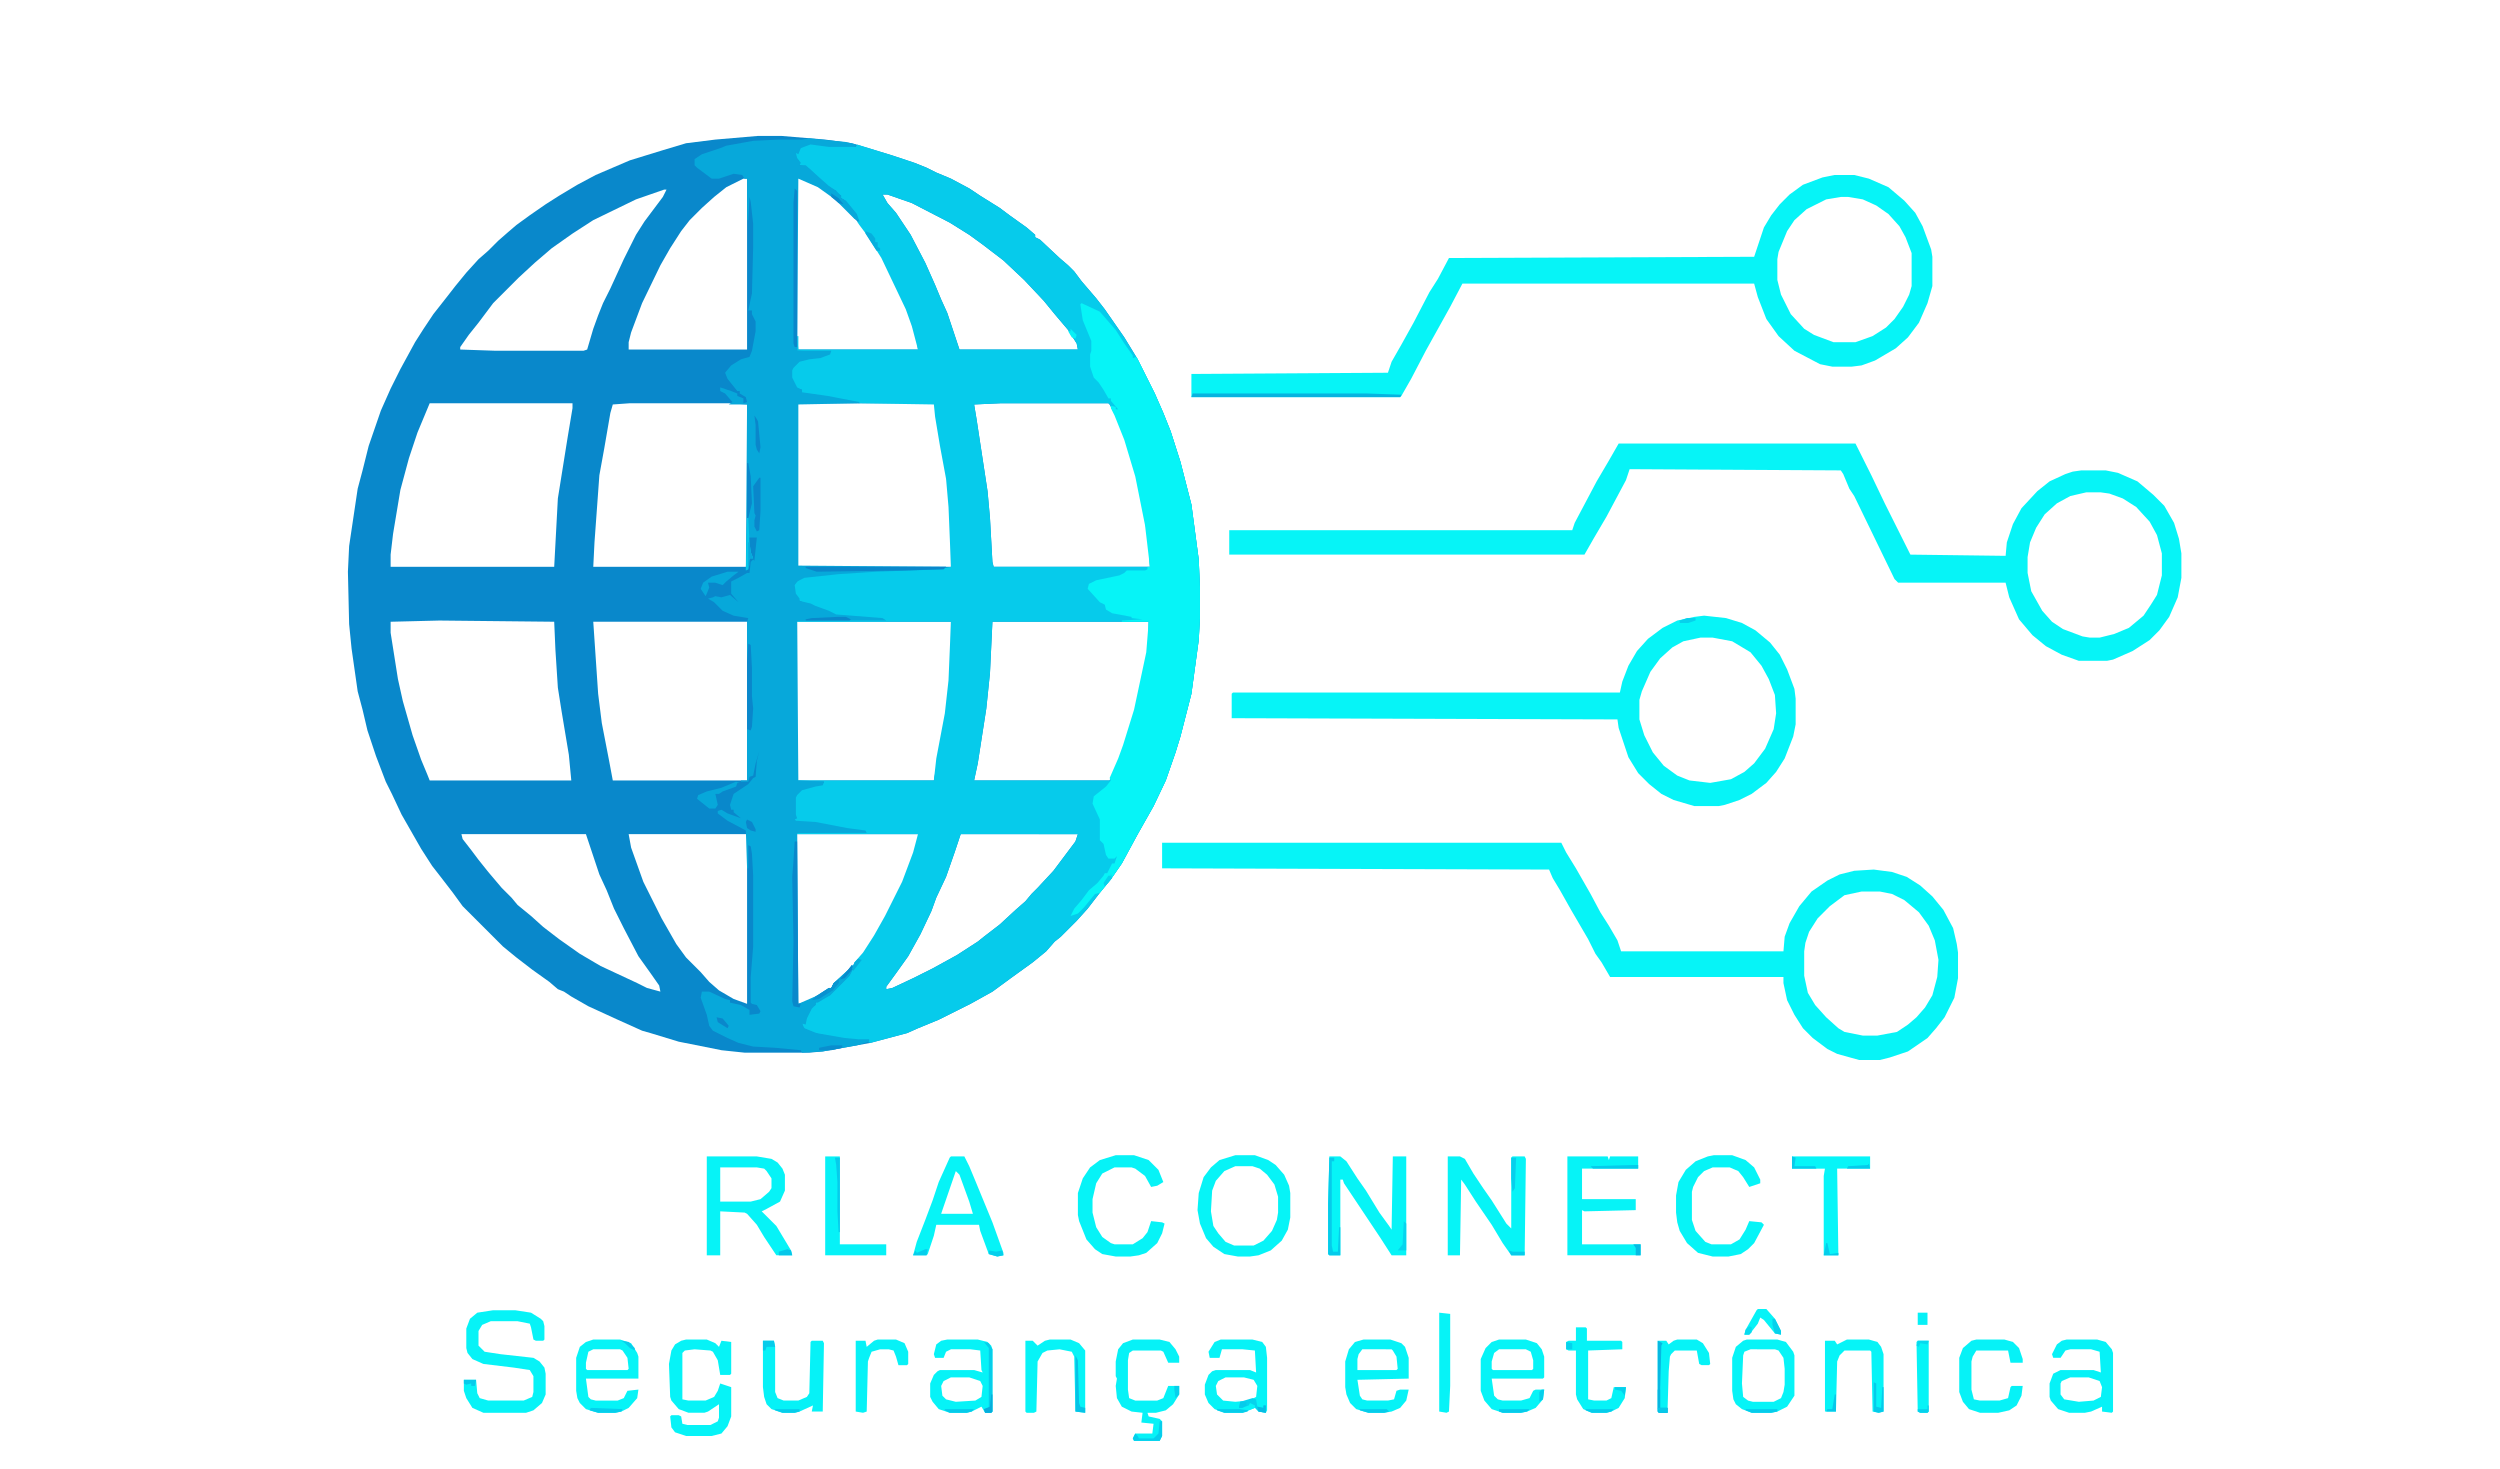 <?xml version="1.0" encoding="UTF-8"?>
<svg version="1.1" viewBox="0 0 2048 1203" width="946" height="556" xmlns="http://www.w3.org/2000/svg">
<path transform="translate(621,111)" d="m0 0h19l36 3 22 3 33 10 18 6 10 4 8 4 12 5 15 8 9 6 16 10 8 6 14 10 7 6v2l4 2 16 15 7 6 5 5 6 8 12 14 7 9 16 23 11 18 14 28 7 16 6 15 8 25 9 35 6 45 1 23v25l-1 18-6 44-9 35-4 13-8 23-10 21-13 23-13 24-9 13-9 11-10 13-9 10-13 13-5 4-7 8-11 9-18 13-15 11-18 10-26 13-17 7-9 4-30 8-39 7-11 1h-53l-19-2-35-7-23-7-7-2-20-9-24-11-14-8-6-4-5-2-7-6-14-10-13-10-11-9-33-33-8-11-10-13-7-9-9-14-16-28-8-17-5-10-8-21-7-21-4-17-4-15-5-35-2-20-1-43 1-21 7-47 4-15 5-20 10-29 8-18 8-16 12-22 7-11 8-12 11-14 7-9 9-11 10-11 8-7 8-8 8-7 7-6 11-8 13-9 11-7 15-9 15-8 28-12 26-8 20-6 24-3zm32 34v130l1 11h98l-1-8-5-16-6-16-7-14-10-21-12-19-6-8-11-12-10-10-14-10-15-7zm-44 1-14 7-10 8-10 9-10 10-7 9-9 14-8 14-15 31-9 24-2 8v6h97v-140zm-65 9-23 8-35 17-17 11-17 12-14 12-13 12-21 21-12 16-8 10-7 10v2l29 1h72l3-1 5-17 4-11 4-10 6-12 11-24 10-20 7-11 15-20 3-6zm179 4 4 7 7 8 12 18 12 23 8 18 5 12 5 11 10 30h97l-1-5-7-11-11-13-9-11-16-17-17-16-17-13-11-8-16-10-31-16-20-7zm-371 171-10 24-7 21-7 26-6 36-2 17v10h134l3-56 8-50 4-24v-4zm164 0-14 1-2 7-5 29-4 22-4 55-1 20h126v-133l-15-1zm138 0-1 4v129l1 1h125v-29l-2-33-3-22-6-31-2-18-1-1zm166 0-22 1 2 12 9 59 2 22 2 36 1 4h128l-1-19-4-25-7-34-8-26-8-20-5-9-1-1zm-460 178-40 1v9l6 38 4 18 8 28 7 20 5 12 2 5h116l-2-21-6-36-3-19-2-31-1-23zm126 1 4 59 3 24 6 31 3 16h110v-130zm167 0v130h112l5-28 6-33 2-21 1-20v-28zm160 0-2 42-3 29-7 45-3 14h111l8-18 4-11 9-29 10-47 1-8v-17zm-435 174 1 4 7 9 6 8 8 10 11 13 8 8 5 6 11 9 10 9 13 10 17 12 17 10 30 14 8 4 11 3-1-5-7-10-10-14-12-23-8-16-6-15-6-13-11-33zm137 0 2 11 10 28 15 30 12 21 8 11 12 12 7 8 8 7 12 7 11 4v-139zm138 0v132l1 7 10-3 11-6 6-4 4-5 8-7 12-13 9-13 11-19 15-30 9-24 3-11v-4zm134 0-5 15-7 20-8 17-4 11-9 19-10 18-10 14-8 11v2l5-1 17-8 16-8 20-11 17-11 5-4 13-10 13-12 8-7 5-6 5-5 13-14 18-24 2-6z" fill="#0988CB"/>
<path transform="translate(664,117)" d="m0 0 15 2h19l3 1 1-2 29 9 18 6 10 4 8 4 12 5 15 8 9 6 16 10 8 6 14 10 7 6v2l4 2 16 15 7 6 5 5 6 8 12 14 7 9 16 23 11 18 14 28 7 16 6 15 8 25 9 35 6 45 1 23v25l-1 18-6 44-9 35-4 13-8 23-10 21-13 23-13 24-9 13-9 11-10 13-9 10-13 13-5 4-7 8-11 9-18 13-15 11-18 10-26 13-17 7-9 4-30 8-3-1 1-1h-14l-30-6-9-4-1-4h2l3-8 2-3-1-2 5-2v-2l12-7 16-16 4-10 7-8 9-14 9-16 14-28 9-24 4-15h-99v-1l56-1-26-4-15-3-16-1-2-3 2-1-1-2v-14l4-6 4-2 9-2 6-1 1-2h-21v-1h111l2-18 7-37 3-27 2-48h-126v-1l70-1-38-3-13-6-9-2-2-2-6-2-5-8v-5l5-5 4-2 28-3 31-2 55-2 6-1-2-49-2-23-5-27-4-24-1-10-61-1-26-5-11-2-11-1 1-3-4-1-3-5-2-4v-6l4-6 5-3 18-3 4-3-26-1v-12h1v11h98l-5-19-5-14-20-42-12-19-6-8-2-3h2l-6-10-7-8-2-1v-2l-4-2v-2l-4-2-8-6-10-10-3-2-5-1-1-4-3-3 1-4h2l2-4zm59 42 4 7 7 8 12 18 12 23 8 18 5 12 5 11 10 30h97l-1-5-7-11-11-13-9-11-16-17-17-16-17-13-11-8-16-10-31-16-20-7zm97 171-22 1 2 12 9 59 2 22 2 36 1 4h128l-1-19-4-25-7-34-8-26-8-20-5-9-1-1zm-7 179-2 42-3 29-7 45-3 14h111l8-18 4-11 9-29 10-47 1-8v-17zm-26 174-5 15-7 20-8 17-4 11-9 19-10 18-10 14-8 11v2l5-1 17-8 16-8 20-11 17-11 5-4 13-10 13-12 8-7 5-6 5-5 13-14 18-24 2-6z" fill="#06CBEB"/>
<path transform="translate(663,113)" d="m0 0 30 3 8 2v2h-22l-15-2-8 3-2 5-2-1 1 4 3 4-1 2h5l10 9 9 8 6 4 4 4v2l4 2 9 11 2 6-4-2-16-16-14-10-16-7-1 141h28l-1 3-8 3-9 1-8 2-5 5-1 2v6l4 8 4 2v2l21 3 26 5v1l-50 1v132l121 1-2 2-55 2-31 2-28 3-6 3-2 3 1 7 3 4v2l9 2 4 2 11 4 6 3 38 3 3 2h-73l1 131 21 1-1 3-6 1-11 3-4 4-1 2v14l1 3-2 1 1 1 16 1 26 5 15 2 1 2h-57l1 140 16-7 9-6h2l2-4 12-11 4-4-1 5-3 5-15 15-10 6h-2v2l-3 3-4 8-1 5-3-1 2 4 10 4 23 4 11 1h9v2l-10 3-28 5-17 1-1-2-21-2-18-1-12-3-9-4-12-6-3-4-2-9-5-14 1-5h6l13 6 4 1v2l9 2 7 4v4l8-1 1-2-3-5-4-1-1-1v-21l2-25v-58l-1-18-1-6-2-1v19h-1l-1-31-15-8-8-6v-2l3-1 5 3 11 4-6-5v-2h-2l-1-4 3-9 12-8 4-5 2-1 1-13 2-8-3 10-2 10-3 1-1 4h-6v-1h5v-130l1-3-12-2-9-4-7-7-5-3 4-1 2-1 5 1 7-2 7 6-6-7v-10l6-3 7-4h2l1-9 2-2 1 1 2-19h-7l2 12 2 5h-3l-1 9-2 1 1-136h-15l3-2-6-7-4-2v-3l9 3 5 2v2l5 2v4l3-1-1-4-5-3v-2h-2l-8-10-2-5 5-6 8-5 7-2 2-5 3-16v-8l-3-6v-3h-3l3-14 1-38v-19l-2-18-1-4-1 19h-1v-34h-2l-2-3-7-1-12 4h-6l-12-9-2-2v-5l6-4 15-5 5-2 22-4 21-1h19z" fill="#07A8DA"/>
<path transform="translate(1326,363)" d="m0 0h194l13 26 11 23 21 42 78 1 1-11 5-15 7-13 13-14 10-8 13-6 6-2 7-1h20l10 2 16 7 13 11 9 9 8 14 4 13 2 12v20l-3 16-7 16-8 11-8 8-14 9-16 7-5 1h-23l-14-5-13-7-11-9-11-13-8-18-3-12h-88l-3-3-33-68-4-6-5-12-2-3-173-1-3 9-16 30-10 17-8 14h-291v-20h281l2-6 18-34 10-17zm383 40-13 3-11 6-10 9-7 11-5 12-2 12v13l3 15 9 16 8 9 9 6 16 6 6 1h8l12-3 12-5 12-10 6-9 5-8 4-16v-18l-4-15-6-11-11-12-11-7-11-4-7-1z" fill="#06F4F7"/>
<path transform="translate(886,248)" d="m0 0 15 7 13 15 7 11 7 10v2l3-1 15 30 7 16 6 15 8 25 9 35 6 45 1 23v25l-1 18-6 44-9 35-4 13-8 23-10 21-13 23-13 24-9 13-9 11-4 1-9 11-5 5-6 2 3-6 6-7 6-8 7-6 5-6 1-2h2l4-8h2l2-6-2 2h-5l-2-3-2-9-3-3v-17l-6-13 1-6 10-8 4-5-1-2 7-16 4-11 9-29 10-47 2-25h-22v-1l17-1-9-1v-1l-16-3-5-3-1-4-4-2-10-11 1-4 6-3 19-4 4-2 2-2h15l2-1v-2h2l-4-34-8-40-9-30-8-20-3-6v-2l4 1v2h2l-6-7v-2h-2l-4-7-4-6-4-4-3-9v-10l1-3v-8l-7-17-2-13z" fill="#06F4F7"/>
<path transform="translate(952,690)" d="m0 0h327l4 8 8 13 12 21 8 15 7 11 7 12 3 9h133l1-12 4-11 8-14 10-12 13-9 10-5 12-3 16-1 15 2 12 4 11 7 10 9 9 11 8 15 3 13 1 7v21l-3 16-8 16-7 9-7 8-16 11-15 5-8 2h-17l-18-5-8-4-12-9-8-8-7-11-6-12-3-14v-5h-142l-7-12-5-7-6-12-14-24-9-16-6-10-3-7-317-1zm573 40-14 3-12 9-10 10-7 11-3 9-1 7v20l3 14 6 10 9 10 10 9 5 3 15 3h12l16-3 9-6 7-6 7-8 6-10 4-15 1-14-3-16-5-12-8-11-12-10-10-5-10-2z" fill="#06F4F7"/>
<path transform="translate(1503,143)" d="m0 0h16l12 3 16 7 13 11 9 10 6 11 7 19 1 6v24l-4 14-7 16-9 12-10 9-17 10-11 4-8 1h-16l-10-2-21-11-13-12-10-14-7-18-3-11h-239l-10 19-20 36-12 23-8 14-1 1h-171v-19l161-1 3-9 8-14 10-18 13-25 7-11 9-17 250-1 8-24 6-10 7-9 8-8 11-8 16-6zm5 18-12 2-16 8-10 9-6 9-7 17-1 6v17l3 12 8 16 11 12 8 5 16 6h18l14-5 11-7 7-7 7-10 5-10 2-7v-27l-5-13-5-9-9-10-10-7-11-5-12-2z" fill="#06F4F7"/>
<path transform="translate(1396,504)" d="m0 0 18 2 13 4 11 6 12 10 8 10 6 12 6 16 1 8v21l-2 10-7 18-7 11-8 9-12 9-10 5-12 4-5 1h-20l-17-5-10-5-10-8-9-9-8-13-8-24-1-7-316-1v-20l1-1h317l2-9 5-13 7-12 9-10 12-9 12-6 14-3zm-3 18-14 3-9 5-10 9-8 11-7 16-2 7v16l4 13 7 14 9 11 11 8 10 4 17 2 17-3 11-6 8-7 9-12 7-16 2-13-1-15-5-13-6-11-9-11-15-9-16-3z" fill="#06F4F7"/>
<path transform="translate(1186,947)" d="m0 0h10l4 2 7 12 8 12 7 10 12 19 4 4v-58l1-1h10l1 2-1 79h-11l-7-10-9-15-13-19-9-14-3-4-1 62h-10z" fill="#06F4F7"/>
<path transform="translate(579,947)" d="m0 0h41l12 2 5 3 4 5 2 5v13l-4 9-11 6-4 2 12 12 12 20 1 4h-13l-10-15-6-10-8-9-2-1-20-1v36h-11zm11 9v28h25l8-2 7-6 2-3v-8l-4-6-2-2-6-1z" fill="#06F3F7"/>
<path transform="translate(1089,947)" d="m0 0h9l5 4 9 14 7 10 11 18 8 11 2 3 1-60h11v81h-12l-9-14-30-45-1-3h-2v62h-9l-1-1v-41z" fill="#06F4F7"/>
<path transform="translate(1284,947)" d="m0 0h33l1 3 1-3h23v10h-46v25h44v9l-42 1-2-1v28h48v9h-60z" fill="#06F3F7"/>
<path transform="translate(1012,946)" d="m0 0h16l11 4 6 4 7 8 4 9 1 6v20l-2 10-5 9-9 8-10 4-7 1h-10l-11-2-9-6-6-7-5-12-2-11 1-14 4-13 6-8 7-6zm0 9-9 4-7 8-3 8-1 17 2 12 4 6 6 7 7 3h16l8-4 7-8 4-9 1-6v-13l-3-10-6-8-6-5-6-2z" fill="#06F4F7"/>
<path transform="translate(404,1073)" d="m0 0h18l13 2 8 5 2 2 1 4v11l-1 1h-6l-2-1-2-10-1-3-10-2h-22l-7 3-3 5v12l5 5 13 2 27 3 5 3 4 5 1 5v17l-3 7-7 6-6 2h-35l-9-4-5-8-2-6v-9h10l1 11 2 4 7 2h29l7-3 1-4v-13l-3-5-13-2-25-3-9-4-4-5-1-4v-16l3-8 6-5z" fill="#06F3F7"/>
<path transform="translate(779,947)" d="m0 0h11l4 8 5 12 14 34 9 25v2l-5 1-7-2-7-19-1-5h-35l-2 9-5 15-1 1h-11l3-11 7-18 6-16 5-15 9-20zm4 12-11 32-1 3h26l-3-10-8-22z" fill="#06F4F7"/>
<path transform="translate(562,1097)" d="m0 0h17l7 3 3 3 2-5 8 1v26l-1 1h-8l-2-12-4-7-2-1-13-1-8 1-2 2v38l5 1h14l7-3 3-5 2-6 9 3v24l-3 8-5 6-8 2h-21l-9-3-3-4-1-9 1-1h6l2 1 1 6 4 1h19l6-3 1-3v-11l-9 6-3 1h-13l-8-3-6-7-1-3-1-27 2-11 3-5 5-3z" fill="#06F3F7"/>
<path transform="translate(1404,946)" d="m0 0h15l11 4 7 6 5 10v3l-9 3-5-8-4-5-7-3h-14l-7 3-5 5-4 8-1 4v23l3 9 8 9 5 2h16l7-4 5-8 3-7 10 1 2 2-8 15-5 5-6 4-10 2h-13l-12-3-9-8-6-10-2-7-1-8v-14l2-11 6-10 8-7 10-4z" fill="#06F4F7"/>
<path transform="translate(914,946)" d="m0 0h15l12 4 8 8 4 10-5 3-5 1-5-9-8-6-3-1h-14l-10 5-5 8-3 13v11l3 12 5 8 7 5 3 1h15l8-5 4-5 3-9 9 1 2 1-2 8-4 8-9 8-6 2-7 1h-12l-11-2-6-4-7-8-6-15-1-5v-18l4-12 6-9 8-6z" fill="#06F3F7"/>
<path transform="translate(1693,1097)" d="m0 0h25l7 2 5 6 1 3v48l-1 1-8-1v-4l-9 4-5 1h-13l-9-3-6-7-1-3v-11l3-8 6-3h27l6 2-1-17-7-2h-17l-4 1-4 6h-6l-1-3 4-8 4-3zm3 31-7 3-1 2v9l3 4 12 2 12-1 6-3 1-8-2-5-9-3z" fill="#06F2F7"/>
<path transform="translate(1117,1097)" d="m0 0h22l9 3 3 3 3 9v17l-42 1 2 13 2 3 4 1h17l5-1 2-7 3-1h7l-2 9-5 6-7 3-6 1h-13l-10-3-5-5-3-7-1-6v-21l3-10 5-6zm-1 8-3 4-1 4v9h32l1-1-1-10-3-5-1-1z" fill="#06F3F7"/>
<path transform="translate(776,1097)" d="m0 0h25l8 2 3 3 1 3v51l-1 1h-5l-3-5-8 4-4 1h-14l-9-3-5-6-2-4v-11l3-7 3-3 2-1h28l7 2-1-2-1-16-8-1h-16l-4 2-2 5h-7l-1-3 2-8 4-3zm3 31-6 3-2 4 1 8 3 3 8 2 16-1 5-3 1-9-2-4-9-3z" fill="#06F3F7"/>
<path transform="translate(1228,1097)" d="m0 0h22l9 3 4 5 2 6v17l-1 1h-42l2 14 3 3 4 1h15l7-2 3-6 2-1h7l-1 8-6 7-7 3-5 1h-15l-9-3-6-7-3-8v-26l4-9 5-5zm0 8-4 3-2 7v6l1 1h32l1-1v-7l-2-7-4-2z" fill="#06F4F7"/>
<path transform="translate(1e3 1097)" d="m0 0h26l8 2 3 4 1 9v43l-1 2-6-1-3-3-10 4h-15l-8-3-5-5-3-7v-8l3-8 3-3 3-1h28l5 2-1-18-10-1h-17l-2 7h-8l-1-5 5-8zm4 31-6 3-2 4 1 7 5 5 10 1 11-1 6-3 1-9-3-5-8-2z" fill="#06F3F7"/>
<path transform="translate(486,1097)" d="m0 0h22l9 3 5 8 1 3v18h-43l2 15 2 2 4 1h18l5-2 3-6 9-1-1 7-7 8-6 3-5 1h-14l-10-3-5-5-2-4-1-6v-27l3-9 5-4zm0 8-4 2-2 9v5l1 1h33l1-1-1-9-4-6-2-1z" fill="#06F4F7"/>
<path transform="translate(928,1097)" d="m0 0h22l8 2 5 6 3 6v5h-9l-4-9-2-1h-23l-3 2-1 6v24l1 7 5 2h18l5-2 4-10h9v7l-5 8-6 5-8 2h-7l1 3 9 2 2 2v12l-2 4h-21l-1-2 2-4h14l1-8-10-1 1-8-9-1-8-4-4-7-1-10 1-6-1-2v-12l2-10 4-5z" fill="#06F2F7"/>
<path transform="translate(1468,947)" d="m0 0h64v10h-27l1 71h-12v-65l1-6h-27z" fill="#07F5F8"/>
<path transform="translate(1431,1097)" d="m0 0h25l7 2 6 8 1 3v33l-6 9-8 4-5 1h-16l-8-3-5-4-2-4-1-7v-27l3-9 6-5zm3 8-5 2-1 3-1 23 1 11 4 3 4 1h17l6-3 2-5 1-6v-13l-1-9-4-6-3-1z" fill="#06F4F7"/>
<path transform="translate(676,947)" d="m0 0h12v72h38v9h-50z" fill="#06F2F7"/>
<path transform="translate(625,1098)" d="m0 0h9l1 5v37l2 5 5 2h12l7-3 2-3 1-42 1-1h9l1 2-1 56h-9l1-5-11 5-4 1h-10l-9-3-4-4-2-6-1-8z" fill="#06F2F7"/>
<path transform="translate(1619,1097)" d="m0 0h23l7 2 5 5 3 9v3h-10l-2-10h-26l-3 5-1 4v23l2 8 5 1h16l7-2 2-9 1-1h9l-1 8-4 8-6 4-9 2h-15l-9-3-5-6-3-8v-28l3-8 7-6z" fill="#06F2F7"/>
<path transform="translate(1513,1097)" d="m0 0h18l7 2 3 4 2 6v47l-4 1-5-1-1-49-1-1h-21l-4 4-2 5-1 41h-9v-58h8l2 3z" fill="#06F4F7"/>
<path transform="translate(860,1097)" d="m0 0h17l7 3 5 6v51l-8-1-1-45-2-4-10-2-10 1-4 2-4 7-1 41-2 1h-6l-1-1v-58h6l4 4 6-4z" fill="#06F4F7"/>
<path transform="translate(1291,1087)" d="m0 0h8l1 1v10h28l1 1v6l-28 1v40l5 1h10l4-2 2-9h10l-1 9-5 8-6 3-4 1h-12l-7-3-5-8-1-4v-36h-6l-2-1v-6l2-1h6z" fill="#06F3F7"/>
<path transform="translate(719,1097)" d="m0 0h15l7 3 3 7v10l-1 1h-7l-2-7-2-5-4-1h-7l-7 2-2 5-1 3-1 41-3 1-6-1v-58h8l1 5 6-5z" fill="#06F2F7"/>
<path transform="translate(1374,1097)" d="m0 0h16l5 3 5 8 1 9-1 1h-6l-2-1-2-11h-18l-3 3-1 2-1 12-1 34h-7l-1-1v-58h7l2 3 4-3z" fill="#06F3F7"/>
<path transform="translate(1179,1075)" d="m0 0 9 1v59l-1 21-2 1-6-1z" fill="#06F3F7"/>
<path transform="translate(1571,1098)" d="m0 0h9v58l-1 1h-6l-2-1-1-57z" fill="#06F4F7"/>
<path transform="translate(977,322)" d="m0 0h143l28 1-1 2h-171z" fill="#07B3DF"/>
<path transform="translate(651,689)" d="m0 0h2l1 133h2l-1 3-5-1-1-4 1-49-1-53 1-13z" fill="#0988CB"/>
<path transform="translate(651,154)" d="m0 0 2 2v128h-2l-1-3v-115z" fill="#0A87CB"/>
<path transform="translate(660,464)" d="m0 0h115l-2 2-32 1-72 1-9-3z" fill="#0A87CB"/>
<path transform="translate(1440,1072)" d="m0 0h7l7 8 5 10v3l-5-1-9-11-3-2-2 5-7 9h-4l1-4 9-16z" fill="#06F3F7"/>
<path transform="translate(613,527)" d="m0 0 2 1 1 19v23l1 10-1 15-1 3-3-1v-55z" fill="#0A87CB"/>
<path transform="translate(603,640)" d="m0 0 3 1h-2l-1 3-11 4-3 2h-3l2 9-2 3h-5l-10-8 1-3 7-3 12-3z" fill="#07A8DA"/>
<path transform="translate(1089,948)" d="m0 0h4v3h-2v69l1 5h4l1-20h1v23h-9l-1-1v-41z" fill="#06CBEB"/>
<path transform="translate(596,468)" d="m0 0h9l-4 3-6 5-3 3-6-2h-6l1 4-2 5-1 2-4-6 2-5 7-5z" fill="#07A9DB"/>
<path transform="translate(622,391)" d="m0 0h1v27l-1 16-2 1-2-4v-5l1-4-1-2-1-22z" fill="#0A87CB"/>
<path transform="translate(698,790)" d="m0 0 1 3-3 6-16 16-5 2-6 2-4-1 14-9h2l2-4 12-11z" fill="#07A9DB"/>
<path transform="translate(806,1099)" d="m0 0 4 1 3 5v51l-1 1h-5l-1-3 4-1v-49z" fill="#06CEEB"/>
<path transform="translate(1358,1098)" d="m0 0 4 2-1 2-1 36v15h6v4h-7l-1-1z" fill="#07B8E2"/>
<path transform="translate(881,1110)" d="m0 0 2 4 1 35 1 3 4 1v4l-8-1z" fill="#06C3E7"/>
<path transform="translate(684,948)" d="m0 0h4v61h-1l-1-17v-24l-1-14z" fill="#06CBEB"/>
<path transform="translate(612,379)" d="m0 0h1l2 11 1 22-3 12h-1z" fill="#0A87CB"/>
<path transform="translate(1026,1145)" d="m0 0 3 1 1 6 5 1v-2h2v6l-6-1-4-5h-3l-4 2h-5l1-5z" fill="#06D3ED"/>
<path transform="translate(1535,1132)" d="m0 0 2 1v19l4 1 1-17h1v20l-4 1-4-1z" fill="#06CAEA"/>
<path transform="translate(1571,1075)" d="m0 0h8v10h-8z" fill="#06F1F7"/>
<path transform="translate(1338,954)" d="m0 0h4v3h-37l-2-2z" fill="#06CBEB"/>
<path transform="translate(950,1164)" d="m0 0h2v12l-2 4h-21l-1-2 2-4 2 2 1 2h12l4-4z" fill="#06CEEC"/>
<path transform="translate(686,505)" d="m0 0h7l4 2-1 1h-36v-1l5-1z" fill="#0A87CB"/>
<path transform="translate(612,424)" d="m0 0h1l1 20 1 8 2 5h-3l-1 9-2 1z" fill="#06C7E9"/>
<path transform="translate(1238,948)" d="m0 0h4l-1 25-2 3-1-11z" fill="#06CFEC"/>
<path transform="translate(484,1153)" d="m0 0 26 1-1 2-5 1h-14l-7-2z" fill="#06CEEC"/>
<path transform="translate(1430,1154)" d="m0 0h26v2l-5 1h-16l-5-2z" fill="#06CBEB"/>
<path transform="translate(997,1154)" d="m0 0h26l-1 2-4 1h-15l-6-2z" fill="#06CDEB"/>
<path transform="translate(687,802)" d="m0 0v3l-5 6-11 7-6 1 3-3 11-7h2l2-4z" fill="#0991D0"/>
<path transform="translate(618,340)" d="m0 0 2 3 1 2 2 21-1 5-2-3-1-4v-16z" fill="#0A87CB"/>
<path transform="translate(1228,1154)" d="m0 0h25l-2 2-5 1h-15l-3-1z" fill="#06CBEB"/>
<path transform="translate(774,1154)" d="m0 0h24l-2 2-4 1h-14l-4-2z" fill="#06CAEA"/>
<path transform="translate(1150 1e3)" d="m0 0 2 2v22h-7l4-5z" fill="#06D5EE"/>
<path transform="translate(1114,1154)" d="m0 0h22l2 2-4 1h-13l-7-2z" fill="#06CCEB"/>
<path transform="translate(1468,947)" d="m0 0 3 1-1 7h17l1 2h-20z" fill="#06CBEB"/>
<path transform="translate(1299,1154)" d="m0 0h23l-2 2-4 1h-12l-5-2z" fill="#06CCEB"/>
<path transform="translate(709,189)" d="m0 0 5 2 3 4v3h2v4l2 1v2h-3l-9-14z" fill="#06AEDD"/>
<path transform="translate(1358,1138)" d="m0 0h2v15h6v4h-7l-1-1z" fill="#07B6E1"/>
<path transform="translate(625,1098)" d="m0 0h9l1 5h-7l-1 3h-2z" fill="#06CCEB"/>
<path transform="translate(681,856)" d="m0 0h9v2l-9 2h-10v-2z" fill="#098ECE"/>
<path transform="translate(635,1154)" d="m0 0h20v2l-4 1h-10l-6-2z" fill="#06CDEB"/>
<path transform="translate(1452,1080)" d="m0 0h2l5 10v3l-5-1-2-7z" fill="#06D1EC"/>
<path transform="translate(612,671)" d="m0 0 4 2 3 6v2l-4-1-3-2-1-5z" fill="#0A87CB"/>
<path transform="translate(810,1024)" d="m0 0 6 1 5-1 1 4-5 1-7-2z" fill="#06CFEC"/>
<path transform="translate(1531,953)" d="m0 0 1 4h-19l1-2 16-1z" fill="#06CBEB"/>
<path transform="translate(645,1023)" d="m0 0 3 1 1 4h-11v-3z" fill="#06C7E9"/>
<path transform="translate(1496,1018)" d="m0 0h1l2 9 7-1v2h-12z" fill="#06CDEB"/>
<path transform="translate(380,1130)" d="m0 0h10l-1 5h-3v-2l-4 1-2-1z" fill="#06CBEB"/>
<path transform="translate(758,1023)" d="m0 0h2l-1 5h-11l2-4 1 2z" fill="#06CEEC"/>
<path transform="translate(587,833)" d="m0 0 5 1 5 6-1 2-8-5z" fill="#0A87CB"/>
<path transform="translate(1338,1019)" d="m0 0h6v9h-4v-6z" fill="#06BBE3"/>
<path transform="translate(1382,506)" d="m0 0h7v2l-6 2h-7v-2z" fill="#06D1EC"/>
<path transform="translate(812,1142)" d="m0 0h1v14l-1 1h-5l-1-3 5-2z" fill="#07ADDC"/>
<path transform="translate(1503,1142)" d="m0 0h1v14h-8l1-2h4z" fill="#06C8EA"/>
<path transform="translate(1021,1147)" d="m0 0m-5 1h5v3l2 1-3 1h-5z" fill="#06CBEB"/>
<path transform="translate(687,802)" d="m0 0v3l-5 6-5 2 2-4h2l2-4z" fill="#0995D1"/>
<path transform="translate(1433,1086)" d="m0 0 2 1v4l-2 2h-4l1-4z" fill="#06DBF0"/>
<path transform="translate(698,790)" d="m0 0 1 3-7 8-4 1 6-7z" fill="#098BCD"/>
<path transform="translate(962,1135)" d="m0 0h4v7l-3 3-1-7z" fill="#06D0EC"/>
<path transform="translate(1035,1151)" d="m0 0h2v6l-6-1-1-4 5 1z" fill="#06BCE4"/>
<path transform="translate(1323,1136)" d="m0 0h9l-1 7-3-4-5-1z" fill="#06D0EC"/>
<path transform="translate(1571,1098)" d="m0 0h9l-1 3-6-1-1 3-2-1z" fill="#06DAEF"/>
<path transform="translate(1236,1024)" d="m0 0 3 1h10v3h-11z" fill="#06CCEB"/>
<path transform="translate(613,444)" d="m0 0h1l1 8 2 5h-3v6h-1z" fill="#07A9DB"/>
<path transform="translate(1263,1138)" d="m0 0h2l-1 8-3 2v-8z" fill="#06CFEC"/>
<path transform="translate(1283,1099)" d="m0 0 5 1v5h-5z" fill="#06D2ED"/>
<path transform="translate(703,785)" d="m0 0 3 1-7 9-1-2 2-5z" fill="#06AFDD"/>
<path transform="translate(1579,1151)" d="m0 0h1v5l-1 1h-6l-2-1v-2h8z" fill="#06D2ED"/>
<path transform="translate(1024,1149)" d="m0 0 4 2v2l-5 2-7-1 4-2 3-1z" fill="#07F5F8"/>
<path transform="translate(910,715)" d="m0 0 1 4-6 7-1-3 4-6h2z" fill="#06D2ED"/>
<path transform="translate(1358,1153)" d="m0 0h8v4h-7z" fill="#06C8E9"/>
<path transform="translate(509,1098)" d="m0 0 6 1 5 5v2l-4-2-4-4z" fill="#06CEEC"/>
<path transform="translate(877,269)" d="m0 0 5 5-1 3-3-1-3-5h2z" fill="#06F1F7"/>
<path transform="translate(681,158)" d="m0 0 6 4 4 5-4-1-6-5z" fill="#098CCD"/>
</svg>
